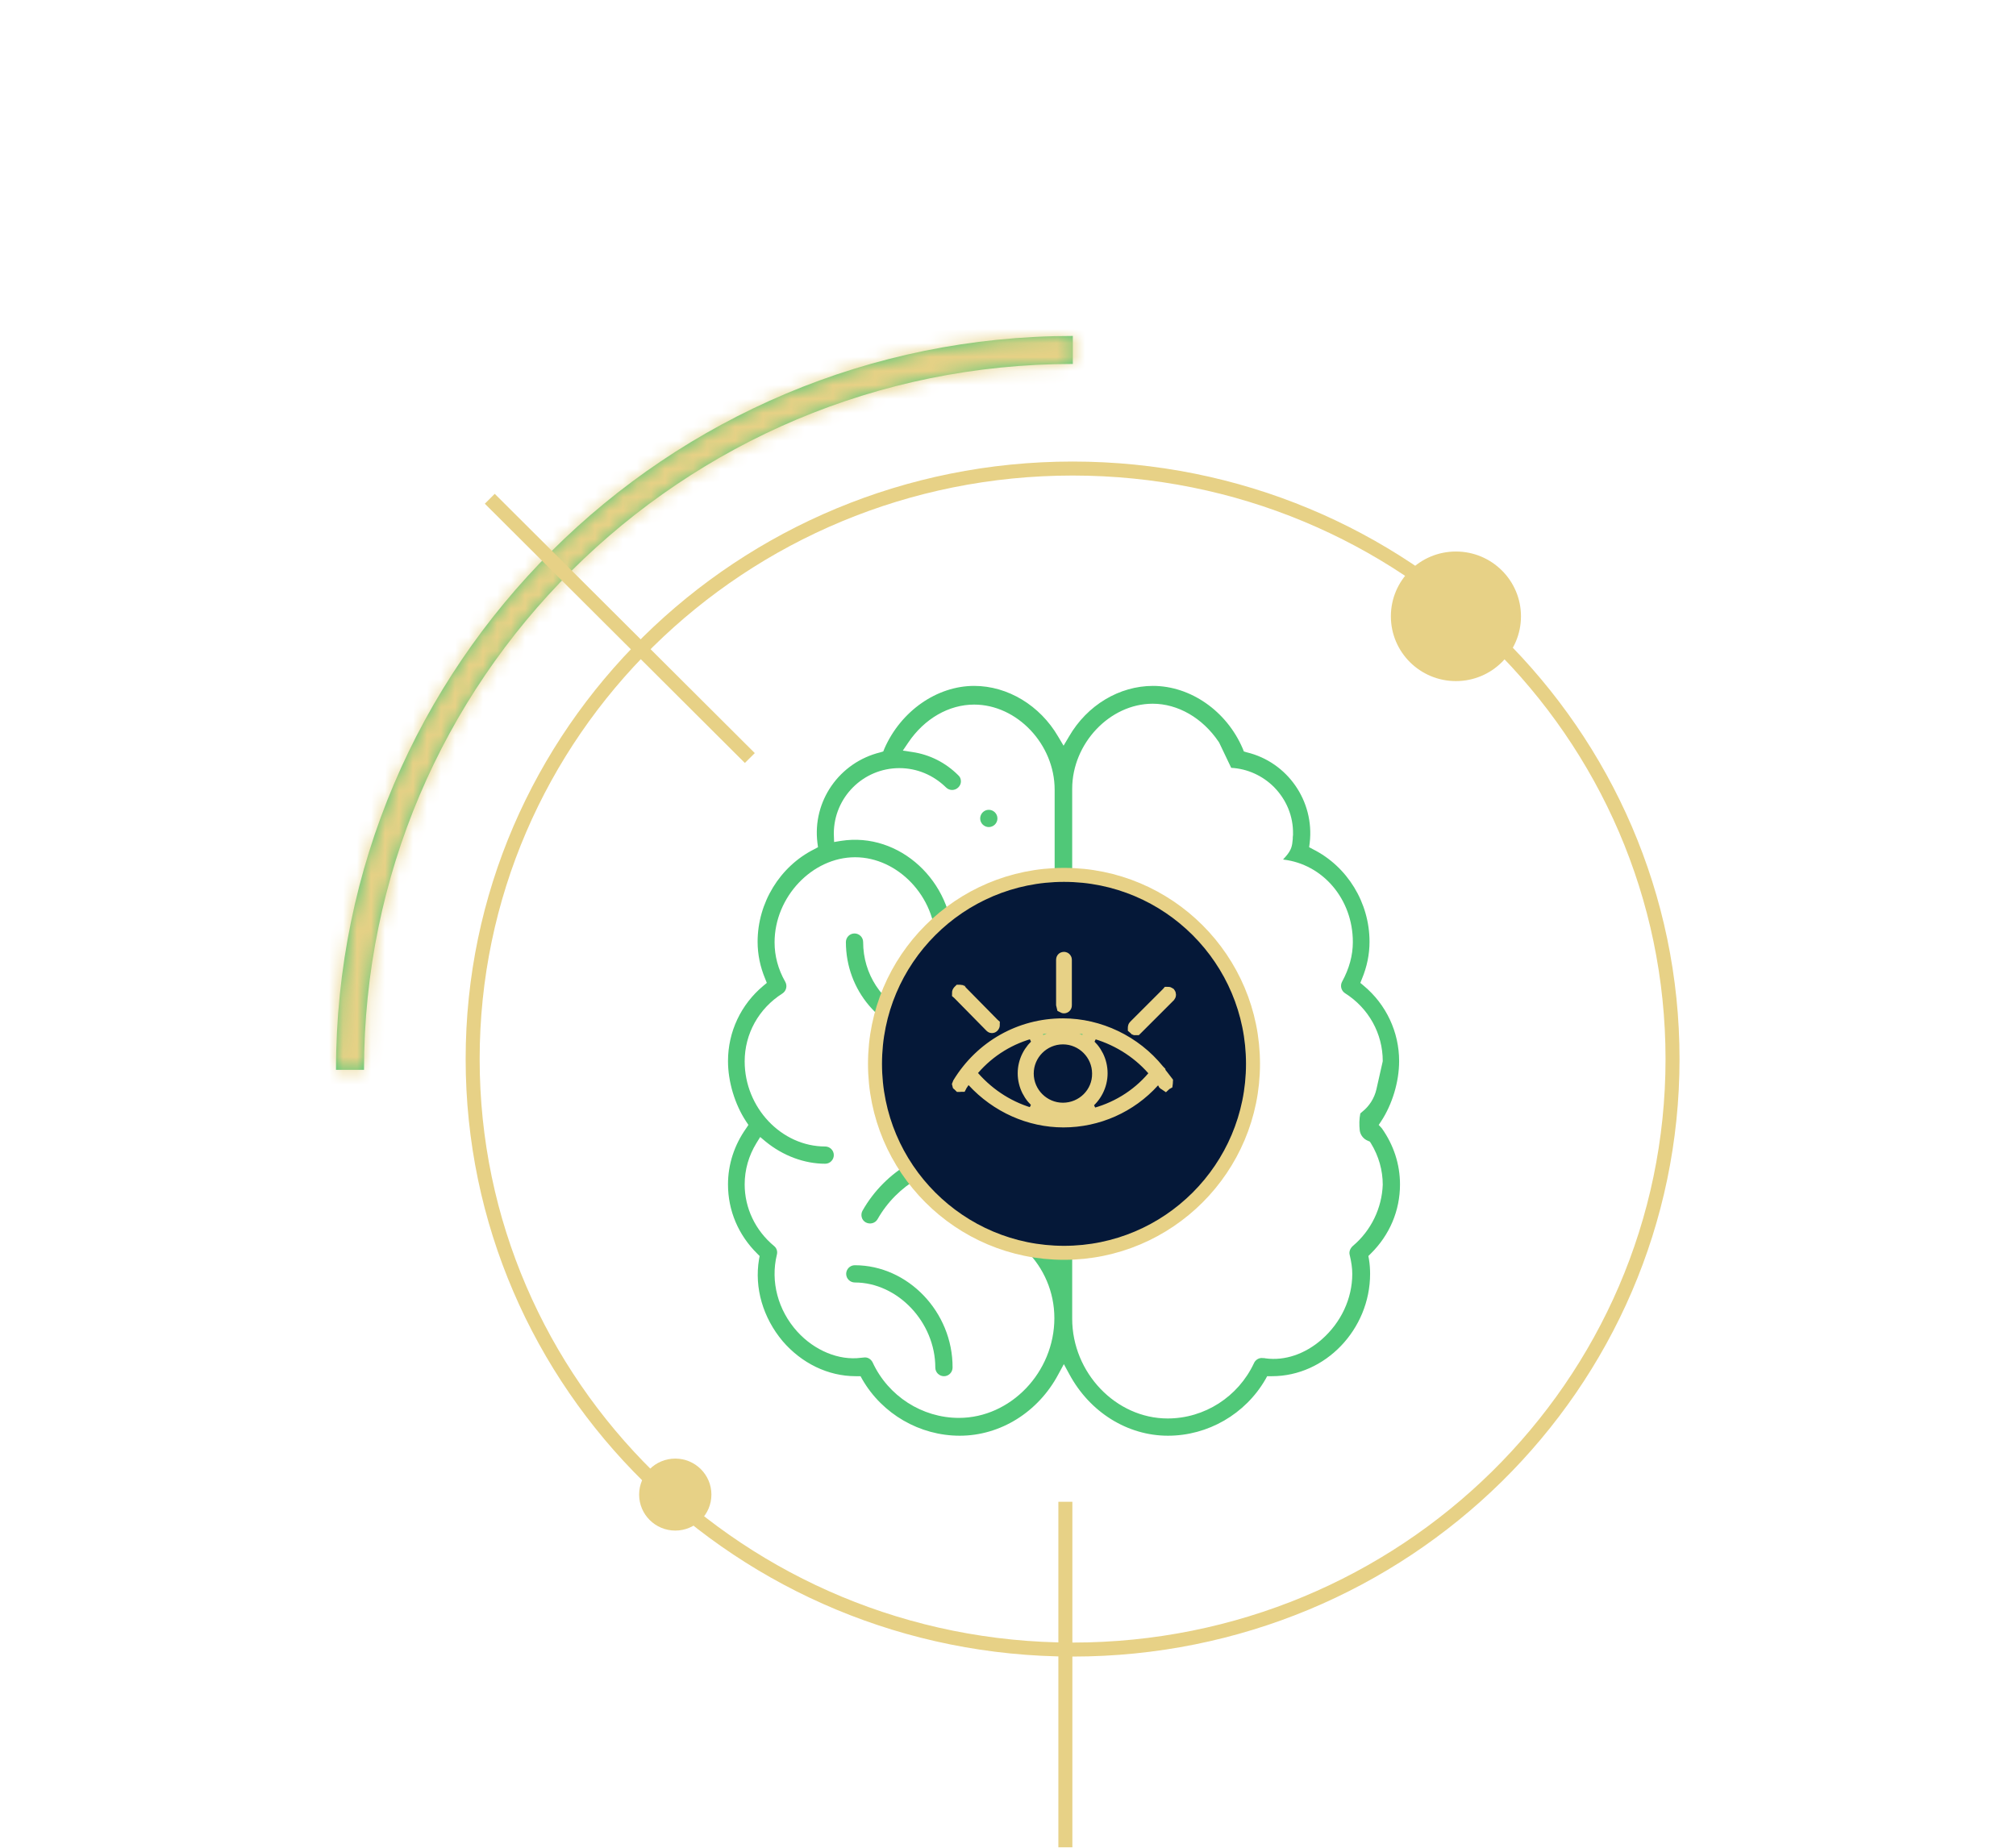 <svg width="144" height="132" viewBox="0 0 144 132" fill="none" xmlns="http://www.w3.org/2000/svg">
<path d="M119.467 75.657C119.467 98.949 100.289 117.843 76.614 117.843C52.94 117.843 33.761 98.949 33.761 75.657C33.761 52.366 52.94 33.472 76.614 33.472C100.289 33.472 119.467 52.366 119.467 75.657Z" stroke="#E7D186"/>
<mask id="path-2-inside-1_116_86494" fill="white">
<path fill-rule="evenodd" clip-rule="evenodd" d="M76.63 26C48.664 26 26 48.581 26 76.429H24C24 47.469 47.567 24 76.63 24V26Z"/>
</mask>
<path fill-rule="evenodd" clip-rule="evenodd" d="M76.63 26C48.664 26 26 48.581 26 76.429H24C24 47.469 47.567 24 76.63 24V26Z" fill="#50C878"/>
<path d="M26 76.429V78.429H28V76.429H26ZM76.63 26V28H78.63V26H76.63ZM24 76.429H22V78.429H24V76.429ZM76.63 24H78.63V22H76.63V24ZM28 76.429C28 49.693 49.761 28 76.63 28V24C47.567 24 24 47.469 24 76.429H28ZM24 78.429H26V74.429H24V78.429ZM76.63 22C46.47 22 22 46.357 22 76.429H26C26 48.581 48.664 26 76.63 26V22ZM78.63 26V24H74.63V26H78.63Z" fill="#E7D186" mask="url(#path-2-inside-1_116_86494)"/>
<path d="M108.141 44.029C108.141 46.307 106.286 48.157 103.994 48.157C101.702 48.157 99.848 46.307 99.848 44.029C99.848 41.75 101.702 39.9 103.994 39.9C106.286 39.9 108.141 41.75 108.141 44.029Z" fill="#E7D186" stroke="#E7D186"/>
<path d="M50.315 106.772C50.315 107.914 49.385 108.843 48.234 108.843C47.082 108.843 46.152 107.914 46.152 106.772C46.152 105.629 47.082 104.7 48.234 104.7C49.385 104.7 50.315 105.629 50.315 106.772Z" fill="#E7D186" stroke="#E7D186"/>
<line x1="76.098" y1="107.286" x2="76.098" y2="131.971" stroke="#E7D186"/>
<line y1="-0.5" x2="26.235" y2="-0.5" transform="matrix(-0.708 -0.706 0.708 -0.706 53.913 53.8)" stroke="#E7D186"/>
<path d="M71.245 58.469C71.245 58.12 70.957 57.852 70.629 57.852C70.28 57.852 70.013 58.14 70.013 58.469C70.013 58.818 70.3 59.085 70.629 59.085C70.957 59.085 71.245 58.818 71.245 58.469Z" fill="#50C878"/>
<path d="M98.48 80.363L98.644 80.117C99.445 78.905 99.938 77.282 99.938 75.804C99.938 73.729 99.014 71.757 97.412 70.422L97.166 70.217L97.289 69.909C97.638 69.067 97.823 68.184 97.823 67.28C97.823 64.487 96.241 61.899 93.777 60.666L93.51 60.523L93.551 60.214C93.9 57.236 91.969 54.443 89.053 53.745L88.847 53.683L88.765 53.477C87.615 50.787 85.027 49 82.357 49C79.954 49 77.653 50.376 76.359 52.615L75.969 53.272L75.579 52.615C74.285 50.397 71.985 49 69.582 49C66.911 49 64.344 50.807 63.173 53.477L63.091 53.683L62.886 53.745C59.949 54.463 58.018 57.236 58.388 60.214L58.429 60.523L58.162 60.666C55.697 61.899 54.115 64.507 54.115 67.28C54.115 68.184 54.3 69.067 54.65 69.909L54.773 70.217L54.526 70.422C52.924 71.757 52 73.709 52 75.804C52 77.282 52.493 78.905 53.294 80.117L53.458 80.363L53.294 80.61C52.452 81.801 52 83.177 52 84.615C52 86.484 52.739 88.23 54.095 89.565L54.259 89.729L54.218 89.955C53.869 92.009 54.506 94.145 55.902 95.809C57.258 97.39 59.148 98.314 61.119 98.314H61.468L61.592 98.54C63.029 101.026 65.7 102.566 68.555 102.566C71.451 102.566 74.162 100.882 75.6 98.171L75.99 97.452L76.38 98.171C77.838 100.882 80.529 102.566 83.425 102.566C86.28 102.566 88.95 101.026 90.388 98.54L90.511 98.314H90.86C94.66 98.314 97.864 94.967 97.864 91.003C97.864 90.674 97.843 90.325 97.782 89.955L97.741 89.729L97.905 89.565C99.261 88.23 100 86.484 100 84.615C100 83.177 99.548 81.801 98.706 80.61L98.48 80.363ZM75.312 65.431L74.655 65.041C74.08 64.713 73.422 64.528 72.745 64.528C72.395 64.528 72.128 64.815 72.128 65.144C72.128 65.493 72.416 65.76 72.745 65.76C74.162 65.76 75.312 66.91 75.312 68.327V89.709L74.552 88.846C73.012 87.1 70.814 86.114 68.493 86.114C68.144 86.114 67.877 86.402 67.877 86.73C67.877 87.059 68.164 87.347 68.493 87.347C72.252 87.347 75.312 90.407 75.312 94.166C75.312 98.027 72.19 101.293 68.493 101.293C65.864 101.293 63.44 99.732 62.331 97.329C62.208 97.082 61.962 96.938 61.694 96.98C61.633 96.98 61.551 97 61.489 97C59.928 97.205 58.182 96.487 56.95 95.131C55.574 93.611 55.019 91.557 55.492 89.626C55.553 89.4 55.471 89.154 55.286 89.01C53.951 87.901 53.191 86.299 53.191 84.615C53.191 83.567 53.479 82.561 54.033 81.657L54.3 81.226L54.691 81.555C55.923 82.561 57.443 83.136 58.942 83.136C59.291 83.136 59.558 82.849 59.558 82.52C59.558 82.171 59.271 81.904 58.942 81.904C55.82 81.904 53.191 79.131 53.191 75.824C53.191 73.852 54.198 72.045 55.882 70.977C56.169 70.792 56.252 70.422 56.087 70.135C55.574 69.231 55.327 68.286 55.327 67.321C55.327 64.076 58.018 61.241 61.078 61.241C64.139 61.241 66.829 64.076 66.829 67.321C66.829 67.67 67.117 67.937 67.445 67.937C67.795 67.937 68.062 67.65 68.062 67.321C68.062 63.008 64.282 59.413 60.072 60.071L59.579 60.153L59.558 59.557C59.558 56.969 61.653 54.874 64.241 54.874C65.494 54.874 66.665 55.367 67.569 56.25C67.815 56.497 68.205 56.497 68.452 56.25C68.575 56.127 68.637 55.983 68.637 55.819C68.637 55.655 68.575 55.49 68.452 55.388C67.548 54.484 66.418 53.909 65.166 53.724L64.488 53.621L64.878 53.046C66.028 51.341 67.774 50.335 69.582 50.335C72.642 50.335 75.332 53.169 75.332 56.415V65.431H75.312ZM96.632 89.01C96.447 89.175 96.344 89.421 96.406 89.647C96.529 90.16 96.591 90.592 96.591 91.003C96.591 92.769 95.79 94.474 94.413 95.686C93.222 96.733 91.764 97.226 90.408 97.041C90.347 97.02 90.264 97.02 90.203 97.02C89.936 96.979 89.669 97.144 89.566 97.39C88.436 99.793 86.033 101.334 83.404 101.334C79.707 101.334 76.585 98.068 76.585 94.207V56.353C76.585 53.108 79.276 50.273 82.336 50.273C84.123 50.273 85.89 51.28 87.04 52.985L87.081 53.046L87.944 54.854C89.094 54.915 90.182 55.408 91.004 56.23C91.887 57.133 92.38 58.304 92.359 59.578V59.639C92.339 59.763 92.339 59.865 92.339 59.947C92.298 60.42 92.257 60.707 91.846 61.18L91.661 61.385C91.661 61.385 91.661 61.385 91.661 61.406C94.496 61.734 96.632 64.24 96.632 67.3C96.632 68.266 96.365 69.21 95.872 70.114C95.707 70.402 95.79 70.772 96.077 70.956C97.761 72.024 98.768 73.832 98.768 75.804L98.747 75.906L98.316 77.816C98.172 78.453 97.802 79.028 97.309 79.418C97.248 79.48 97.207 79.501 97.166 79.542C97.083 79.952 97.083 80.363 97.124 80.754C97.166 81.082 97.391 81.37 97.7 81.493L97.843 81.555L97.925 81.678C98.48 82.582 98.768 83.609 98.768 84.635C98.706 86.299 97.946 87.901 96.632 89.01Z" fill="#50C878"/>
<path d="M63.173 78.556C65.515 78.556 67.527 76.892 67.959 74.592L68.02 74.284L68.329 74.243C69.725 74.058 71.04 73.463 72.087 72.518C72.21 72.415 72.293 72.251 72.293 72.086C72.293 71.922 72.251 71.758 72.128 71.634C72.025 71.511 71.861 71.429 71.697 71.429C71.533 71.409 71.368 71.47 71.245 71.593C69.54 73.113 67.178 73.483 65.063 72.538C62.968 71.593 61.653 69.581 61.653 67.301C61.653 66.952 61.366 66.685 61.037 66.685C60.688 66.685 60.421 66.972 60.421 67.301C60.421 70.751 62.886 73.647 66.275 74.202L66.767 74.284L66.624 74.777C66.151 76.297 64.755 77.303 63.173 77.303C62.824 77.303 62.557 77.591 62.557 77.919C62.557 78.269 62.844 78.556 63.173 78.556Z" fill="#50C878"/>
<path d="M61.058 90.387C60.708 90.387 60.441 90.674 60.441 91.003C60.441 91.352 60.729 91.619 61.058 91.619C64.118 91.619 66.808 94.454 66.808 97.699C66.808 98.048 67.096 98.315 67.425 98.315C67.774 98.315 68.041 98.027 68.041 97.699C68.061 93.735 64.857 90.387 61.058 90.387Z" fill="#50C878"/>
<path d="M69.561 81.862C66.275 81.862 63.235 83.629 61.612 86.484C61.53 86.627 61.51 86.792 61.551 86.956C61.592 87.12 61.695 87.244 61.838 87.326C62.146 87.49 62.516 87.387 62.681 87.1C64.077 84.635 66.706 83.115 69.54 83.115C69.89 83.115 70.157 82.828 70.157 82.499C70.177 82.15 69.91 81.862 69.561 81.862Z" fill="#50C878"/>
<circle cx="76" cy="76" r="13.5" fill="#051838" stroke="#E7D186"/>
<path d="M83.022 76.95L83.042 76.983L83.067 77.013C83.104 77.057 83.139 77.104 83.177 77.156C83.183 77.163 83.188 77.171 83.194 77.179C83.222 77.217 83.255 77.261 83.288 77.303C83.288 77.307 83.287 77.313 83.285 77.322L83.277 77.352L83.275 77.368L83.239 77.388L83.227 77.399C83.224 77.397 83.222 77.396 83.22 77.394C83.216 77.391 83.213 77.389 83.211 77.387C83.203 77.37 83.192 77.35 83.181 77.329C83.166 77.305 83.13 77.242 83.072 77.184L82.7 76.812L82.347 77.203C80.715 79.012 78.391 80.041 75.96 80.041C73.551 80.041 71.224 78.996 69.55 77.18L69.143 76.738L68.782 77.219C68.741 77.273 68.708 77.326 68.686 77.362L68.683 77.366C68.658 77.406 68.645 77.426 68.632 77.444L68.611 77.471L68.597 77.498C68.596 77.498 68.595 77.499 68.594 77.499C68.591 77.501 68.586 77.503 68.58 77.505C68.574 77.506 68.568 77.507 68.563 77.507C68.556 77.507 68.55 77.507 68.546 77.507C68.537 77.499 68.53 77.492 68.525 77.485C68.52 77.479 68.518 77.475 68.517 77.474L68.513 77.458C68.515 77.452 68.519 77.444 68.525 77.433C70.125 74.807 72.891 73.25 75.922 73.25C78.511 73.25 81.034 74.457 82.686 76.5L82.703 76.521L82.722 76.539L82.744 76.562L82.744 76.605L82.796 76.669L82.916 76.911H82.995C83.004 76.922 83.012 76.934 83.022 76.95ZM69.48 76.328L69.194 76.658L69.483 76.986C70.674 78.335 72.167 79.253 73.823 79.692L74.252 78.809C73.605 78.32 73.193 77.528 73.193 76.674C73.193 75.824 73.602 75.046 74.258 74.534L73.829 73.654C72.154 74.073 70.637 74.991 69.48 76.328ZM77.534 78.829L77.954 79.713C79.687 79.295 81.245 78.358 82.404 76.998L82.685 76.669L82.399 76.344C81.242 75.027 79.689 74.093 78 73.655L77.567 74.534C78.218 75.042 78.614 75.818 78.614 76.674C78.614 77.526 78.203 78.32 77.534 78.829ZM73.338 76.693C73.338 78.114 74.501 79.277 75.922 79.277C77.356 79.277 78.527 78.119 78.506 76.689C78.504 75.269 77.342 74.109 75.922 74.109C74.501 74.109 73.338 75.271 73.338 76.693Z" fill="#50C878" stroke="#E7D186"/>
<path d="M70.892 73.194L70.909 73.212L70.917 73.219C70.917 73.219 70.917 73.219 70.917 73.219C70.917 73.246 70.907 73.266 70.894 73.279C70.878 73.295 70.869 73.299 70.868 73.299L70.868 73.299C70.867 73.3 70.866 73.3 70.865 73.3C70.863 73.301 70.86 73.301 70.854 73.301C70.847 73.301 70.844 73.301 70.843 73.3C70.841 73.3 70.84 73.3 70.839 73.299L70.839 73.299C70.838 73.299 70.83 73.295 70.814 73.28L68.525 70.954L68.508 70.936L68.5 70.929C68.5 70.929 68.5 70.929 68.5 70.929C68.5 70.902 68.51 70.882 68.522 70.869L68.538 70.853L68.542 70.849C68.543 70.849 68.544 70.849 68.546 70.848C68.551 70.847 68.557 70.847 68.563 70.847C68.57 70.847 68.576 70.847 68.581 70.848C68.582 70.849 68.583 70.849 68.585 70.849L68.587 70.852L68.601 70.866L70.892 73.194Z" fill="#50C878" stroke="#E7D186"/>
<path d="M75.998 71.893C75.98 71.893 75.966 71.889 75.954 71.882C75.948 71.862 75.941 71.83 75.935 71.781V68.563C75.935 68.534 75.944 68.521 75.95 68.516C75.956 68.51 75.969 68.5 75.998 68.5C76.016 68.5 76.029 68.506 76.041 68.518C76.055 68.532 76.061 68.549 76.061 68.563V71.83C76.061 71.848 76.055 71.862 76.043 71.874C76.029 71.887 76.012 71.893 75.998 71.893Z" fill="#50C878" stroke="#E7D186"/>
<path d="M83.41 71.02L83.426 71.004L83.432 70.997C83.432 70.997 83.432 70.997 83.432 70.997C83.454 70.997 83.471 71.004 83.484 71.013C83.496 71.029 83.5 71.046 83.5 71.06C83.5 71.076 83.495 71.094 83.481 71.112L81.163 73.429C81.163 73.429 81.163 73.429 81.163 73.429C81.147 73.445 81.138 73.449 81.137 73.45L81.137 73.45C81.136 73.45 81.135 73.45 81.134 73.451C81.132 73.451 81.129 73.452 81.123 73.452C81.117 73.452 81.113 73.451 81.112 73.451C81.11 73.45 81.109 73.45 81.109 73.45L81.109 73.45C81.108 73.449 81.099 73.445 81.082 73.429L81.066 73.413L81.06 73.408C81.06 73.407 81.06 73.407 81.06 73.407C81.06 73.381 81.069 73.36 81.082 73.348L81.082 73.348L83.41 71.02Z" fill="#50C878" stroke="#E7D186"/>
</svg>
